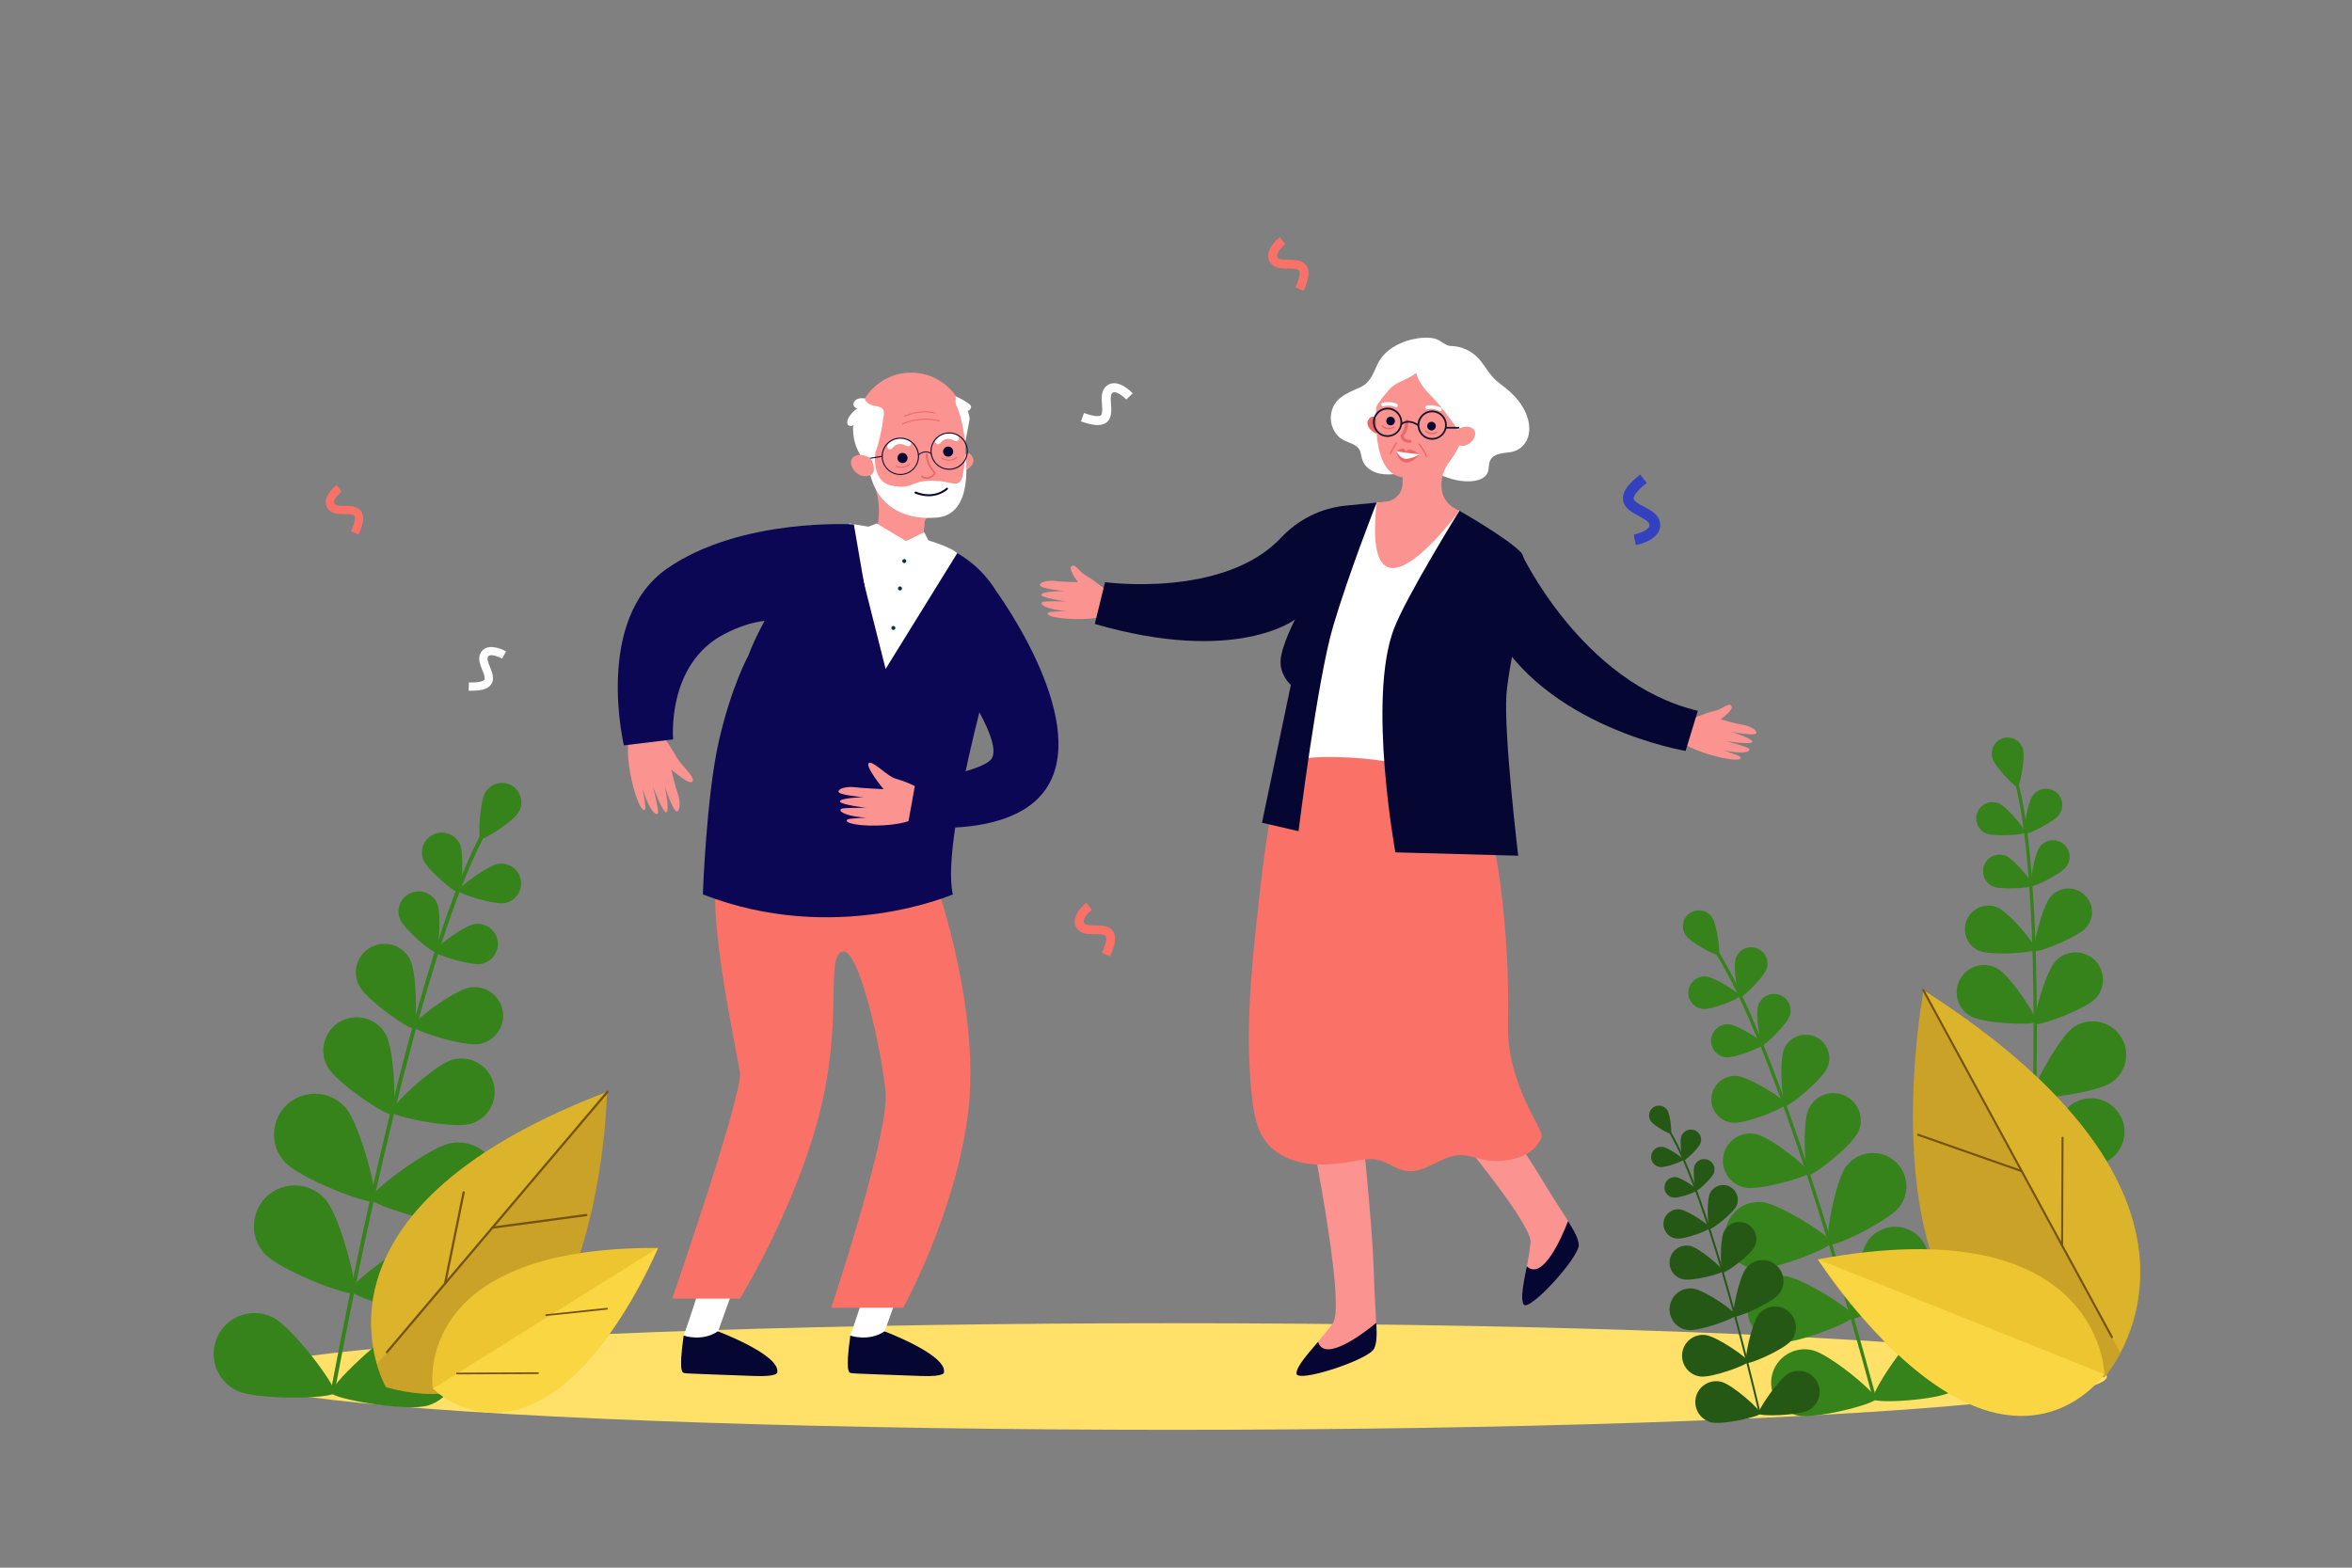 <?xml version="1.0" encoding="UTF-8"?> <svg xmlns="http://www.w3.org/2000/svg" xmlns:xlink="http://www.w3.org/1999/xlink" version="1.1" id="_x2014_ÎÓÈ_x5F_1" x="0px" y="0px" viewBox="0 0 3000 2000" style="enable-background:new 0 0 3000 2000;" xml:space="preserve"><rect x="0" y="0" width="3000" height="2000" fill="#808080" stroke="none"/> <style type="text/css"> .st0{display:none;fill:#FFFFFF;} .st1{fill:#FFE169;} .st2{fill:#FB9391;} .st3{fill:#060633;} .st4{fill:#FFFFFF;} .st5{fill:#FA7267;} .st6{fill:#EA6868;} .st7{fill:#17152B;} .st8{fill:#0B0755;} .st9{fill:#04383F;} .st10{fill:#3441BF;} .st11{fill:#36821B;} .st12{fill:#C9A227;} .st13{fill:#DBB42C;} .st14{fill:#76520E;} .st15{fill:#EDC531;} .st16{fill:#FAD643;} .st17{fill:#265815;} </style> <rect class="st0" width="3000" height="2000"></rect> <g> <g> <ellipse class="st1" cx="1495.1" cy="1756.1" rx="1192.3" ry="68"></ellipse> </g> <g> <path class="st2" d="M1417.8,758.6c0,0-22.1-18.6-31.6-23.6s-15-16.8-19.5-12.6c-4.6,4.2,8.4,20.2,8.4,20.2s-21.8-0.2-28.4-1.3 c-6.7-1.1-19.1,0-20.3,4.9c-1.2,4.8,31.3,7.8,31.3,7.8s-27.6,0.2-29.6,4.4s33.1,9.1,33.1,9.1s-29.4-1.2-31.8,0.7s0,5.1,10.3,8 c10.3,3,21.6,3.3,21.6,3.3s-20.7,0.7-23.2,1.6c-2.5,1-5.1,4.1,10.6,6.8c15.7,2.8,50.7,3.2,68.3-3.7L1417.8,758.6z"></path> <path class="st2" d="M2149.2,920.7c0,0,26.5-11.5,37-13.5s19.2-11.8,22.3-6.5c3.2,5.3-13.9,16.9-13.9,16.9s20.9,6.1,27.6,6.9 c6.7,0.9,18.3,5.5,18,10.5s-32.2-1.5-32.2-1.5s26.3,8.1,27.1,12.7c0.7,4.6-34.3-0.8-34.3-0.8s28.5,7.3,30.2,9.8s-1.4,4.8-12.1,4.7 c-10.7-0.1-21.6-3-21.6-3s19.7,6.6,21.7,8.2c2.1,1.6,3.8,5.4-12.1,3.5c-15.9-1.9-49.5-11.5-64.3-23.1L2149.2,920.7z"></path> <g> <path class="st2" d="M1790,1366c0,0,165.5,188.8,162.3,219.4c-3.1,30.6-15,66.5-9.1,78.4s72.2-60.6,70.7-76.3 c-1.5-15.6-16.4-31.6-48.1-84.3S1860.4,1348,1860.4,1348L1790,1366z"></path> <path class="st3" d="M1943.2,1663.9c-4.1-8.1,0.1-27.3,4.2-48.4c20.4,19.3,44.9-37.5,52.7-57.7c8.5,13.5,13,21.7,13.7,29.9 C2015.4,1603.3,1949.2,1675.9,1943.2,1663.9z"></path> </g> <g> <path class="st2" d="M1666.8,1417.2c0,0,51.1,245.8,33.3,270.9c-17.8,25.1-45.8,50.5-46.5,63.8c-0.7,13.4,92.7-17.3,99.1-31.6 c6.4-14.3,1.3-35.5-0.4-97c-1.7-61.5-15.4-187.2-15.4-187.2L1666.8,1417.2z"></path> <path class="st3" d="M1653.7,1752c0.5-9.1,13.6-23.7,27.5-40.1c8.3,26.9,57.5-10.5,74.3-24.3c0.8,15.9,0.6,25.3-2.7,32.7 C1746.4,1734.7,1653,1765.3,1653.7,1752z"></path> </g> <path class="st4" d="M1861.5,651.6c0,0-54-8.9-105.6-10.4l-48.2,81.1l-48,198.7l-6.7,58.6l139.4,16c0,0,3.4-184.1,5.6-188.7 C1800.1,802.4,1861.5,651.6,1861.5,651.6z"></path> <path class="st5" d="M1923.5,1307.1c-1.7,77.2,46.4,134.1,42.8,143.5c-12.8,33-58.3,31.7-70.3,29.6c-12-2-23.6-7.1-35.7-6.4 c-23,1.3-42.3,22.9-65.2,20.2c-13.8-1.6-25.2-11.9-38.8-14.5c-8.9-1.7-18-0.1-26.9,1.5c-20.5,3.5-41.4,6.4-62,3.5 s-41.1-12.2-53.4-28.9c-11-15-14.5-34.2-16.7-52.7c-9.9-83.3-1.2-167.6,8.1-250.9c6.8-60.5,13.9-121.3,31.3-179.6 c21.1-5.6,43-6.9,64.8-6.6c34,0.4,68,4.5,101.2,12.1c20.9,4.8,46.4,6.8,58.7,25.9c7.3,11.3,24.9,29.9,32.9,40.7 C1907.6,1062,1926.2,1186.8,1923.5,1307.1z"></path> <path class="st3" d="M1861.5,651.6c0,0,61,34.8,78.2,52.8s-15,135.7-18.2,181.1c-3.6,51.6,15,206.2,15,206.2l-156.7-4.3 c0,0-35.8-195.9-1.9-285C1793.6,761,1861.5,651.6,1861.5,651.6z"></path> <path class="st3" d="M1755.9,641.2c0,0-35.3,89.5-55.5,157.8c-20.2,68.2-44.1,261.4-44.1,261.4l-46.6-10.8l36.8-175.8 c0,0-14.3-12.3-13.1-31.3c1.2-19,18.5-52.2,18.5-52.2s-74.9,58.1-255.5,5.7l13.1-53.3c0,0,151.6,20.9,224.6-56.8 c21.6-23,50.7-37.7,82.1-40.8L1755.9,641.2z"></path> <g> <path class="st4" d="M1875.5,614c9-0.4,19.5-3.5,22.4-12.1c1.5-4.4,0.7-9.4,2.5-13.7c4.1-9.8,16.4-10.1,25.3-11.2 c11-1.4,19.8-8.7,23.3-19.3c3.3-10.3,1.3-21.8-3.2-31.6c-8-17.4-20-27.2-34.8-38.5c-12.5-9.5-17.6-24.1-29.1-34.2 c-8-6.9-18.3-11.2-28.9-11.9c-2.4-0.1-4.9-0.1-7.1-1.1c-5.9-2.7-9.9-7.1-16.6-8.6c-6.8-1.5-14-1.2-20.9-0.2 c-20.3,3.1-41.8,13.4-51.2,32.7c-5.8,12-9.3,24.2-22.6,30c-16.9,7.4-34.1,13.8-36.9,34.8c-1.7,12.5,4.4,25.9,15.4,32 c7.2,4,16.7,5.4,20.8,12.5c2.3,4,2.3,8.8,3.8,13.2c3,9,11.9,15,21.2,17.2c9.3,2.1,18.9,1.1,28.4,0c14.1-1.6,30.5-6.9,43.5-0.9 C1845.4,609.7,1859,614.7,1875.5,614z"></path> <path class="st6" d="M1757.7,536.9c0,0-5.1-7.8-9.2-4.7c-10.5,8,0.6,18.8,7.5,21.2L1757.7,536.9z"></path> <path class="st2" d="M1852.9,451.8c9,4.8,16.4,12.3,21.2,21.3c11.3,21.5,10.7,42.7,2.8,59.9c-9.6,23.6-17.5,42.2-27.6,55.3 c-8,10.3-12.1,23.1-10.4,36.1l0,0c1.3,10.3,7.5,19.3,16.7,24.2l5.8,3.2c0,0-124.7,170.8-105.6-10.4l12.7-1.6 c11.6-1.5,20.4-11.3,20.5-23.1l0.1-7.7c-39.9-5.2-33.8-78.9-33.5-100.7h0.1c0-0.8,0-1.6,0-2.5 C1756.2,460,1804.9,426.2,1852.9,451.8z"></path> <path class="st4" d="M1828,507.8c7.7,8,14.4,16.9,21,25.8c7,9.4,14.3,19.4,15.8,31c10.4-7.7,17.1-19.3,22.8-30.9 c2.6-5.4,5.1-10.9,6.1-16.9c1.3-8.4-0.7-16.9-2.6-25.2c-2.5-10.7-5.3-21.8-12.4-30.1c-4.7-5.5-11.1-9.4-17.6-12.5 c-15.3-7.3-32.5-11-49.4-8.9c-16.8,2.2-33.1,10.5-43.2,24.1c-13.1,17.5-14.8,40.7-16,62.5c2.3-9,8.4-16.5,14.3-23.7 c3.8-4.7,7.8-9.5,12.9-12.6c8.8-5.4,11.2-4.2,26.7-14.4C1810.1,489.4,1818.4,497.8,1828,507.8z"></path> <path class="st3" d="M1768.2,537.6c-0.3-3,2-5.7,5-6s5.7,2,6,5s-2,5.7-5,6C1771.1,542.9,1768.4,540.7,1768.2,537.6z"></path> <path class="st3" d="M1820.4,544.1c-0.3-3,2-5.7,5-6c3.1-0.3,5.7,2,6,5s-2,5.7-5,6C1823.4,549.4,1820.7,547.1,1820.4,544.1z"></path> <path class="st4" d="M1837.2,524.5c0.7-0.1,1.3-0.5,1.6-1.1c0.7-1.1,0.3-2.5-0.8-3.2c-0.3-0.2-8.2-4.7-18.3-2.7 c-1.2,0.3-2.1,1.5-1.8,2.7c0.3,1.2,1.6,2.1,2.7,1.8c8.4-1.7,15,2.1,15,2.1C1836.2,524.5,1836.7,524.6,1837.2,524.5z"></path> <path class="st4" d="M1781.3,519.6c0.6-0.1,1.2-0.6,1.5-1.2c0.6-1.1,0.1-2.5-1-3.1c-0.3-0.2-8.4-4.2-18.4-1.5 c-1.2,0.3-2,1.6-1.6,2.8c0.3,1.2,1.6,2,2.8,1.6c8.3-2.3,15.1,1.1,15.1,1.1C1780.2,519.6,1780.8,519.7,1781.3,519.6z"></path> <path class="st6" d="M1795.2,564.9c-6.5-1.1-8.7-6-8.8-8.9c0-0.5,0.1-1,0.5-1.4c6-7.1,5.5-17.6,5.5-17.7c-0.1-1.1,0.8-2,1.8-2 c1.1-0.1,2,0.8,2,1.8c0,0.5,0.6,11.5-5.8,19.7c0.4,1.5,1.9,5,8.1,4.7c1.1,0,2,0.8,2,1.9c0,1.1-0.8,2-1.9,2 C1797.4,565.2,1796.3,565.1,1795.2,564.9z"></path> <path class="st7" d="M1808.1,541.2c0.6-10.3,9.5-18.1,19.8-17.5s18.1,9.5,17.5,19.8s-9.5,18.1-19.8,17.5 C1815.3,560.4,1807.5,551.5,1808.1,541.2z M1810.4,541.4c-0.6,9,6.3,16.9,15.4,17.4c9.1,0.6,16.9-6.3,17.4-15.4 c0.6-9-6.3-16.9-15.4-17.4C1818.8,525.4,1810.9,532.3,1810.4,541.4z"></path> <path class="st7" d="M1751.2,537.6c0.6-10.3,9.5-18.1,19.8-17.5s18.1,9.5,17.5,19.8s-9.5,18.1-19.8,17.5 C1758.4,556.8,1750.6,547.9,1751.2,537.6z M1753.5,537.8c-0.6,9,6.3,16.9,15.4,17.4c9.1,0.6,16.9-6.3,17.4-15.4 c0.6-9-6.3-16.9-15.4-17.4C1761.9,521.8,1754,528.7,1753.5,537.8z"></path> <path class="st7" d="M1808.5,543.5l1.3-1.8c-14.3-9.8-23.2-1.3-23.3-1.3l1.6,1.6C1788.4,541.7,1795.8,534.8,1808.5,543.5z"></path> <rect x="1851.5" y="537.1" transform="matrix(4.984311e-03 -1 1 4.984311e-03 1297.632 2395.61)" class="st7" width="2.2" height="17.2"></rect> <path class="st2" d="M1857.3,550.5c1-2,2.9-3.6,5-4.4c4.4-1.7,12.2-3.6,17.4,1.8c7.7,7.9-8.2,28.4-23.6,17.9 C1856.1,565.8,1851.8,561.4,1857.3,550.5z"></path> <path class="st6" d="M1825.2,553.9c-4.6-0.5-7.6-3.5-7.6-3.5c-0.3-0.3-0.3-0.9,0-1.2s0.8-0.3,1.2,0c0.2,0.2,5.9,5.7,13.6,1.5 c0.4-0.2,0.9-0.1,1.1,0.3c0.2,0.4,0.1,0.9-0.3,1.1C1830.2,553.9,1827.5,554.2,1825.2,553.9z"></path> <path class="st6" d="M1769.9,547.6c-4.6-0.5-7.6-3.5-7.6-3.5c-0.3-0.3-0.3-0.9,0-1.2s0.8-0.3,1.2,0c0.2,0.2,5.9,5.7,13.6,1.5 c0.4-0.2,0.9-0.1,1.1,0.3c0.2,0.4,0.1,0.9-0.3,1.1C1774.9,547.5,1772.2,547.9,1769.9,547.6z"></path> <path class="st6" d="M1819.1,583.1c-0.4,0-0.7-0.3-0.7-0.7c-0.6-4.3-8.8-15.2-8.9-15.3c-0.3-0.4-0.2-0.9,0.2-1.2 c0.4-0.3,0.9-0.2,1.2,0.2c0.4,0.5,8.6,11.3,9.2,16.1c0.1,0.5-0.2,0.9-0.7,0.9C1819.2,583.1,1819.2,583.1,1819.1,583.1z"></path> <path class="st6" d="M1773.6,579.2c-0.1,0-0.1,0-0.2,0c-0.4-0.1-0.7-0.6-0.5-1c1.6-4.9,7.5-13.2,7.7-13.6 c0.3-0.4,0.8-0.5,1.2-0.2c0.4,0.3,0.5,0.8,0.2,1.2c-0.1,0.1-6,8.5-7.5,13.1C1774.3,579,1773.9,579.3,1773.6,579.2z"></path> <g> <path class="st6" d="M1780.8,575.5c0,0,6.6-3.9,9.1-3.1c2.5,0.8,3.7,3.8,3.7,3.8s1.6-2.9,4.6-2.9c3,0.1,12.9,6.1,12.9,6.1 s-10,12.5-19.1,10.5C1782.8,588,1780.8,575.5,1780.8,575.5L1780.8,575.5z"></path> <path class="st4" d="M1811.2,579.5c0,0-18.6-1.4-30.4-4c0,0,5.1,9.6,12.2,9.9C1800.1,585.7,1811.2,579.5,1811.2,579.5z"></path> </g> </g> <path class="st3" d="M1939.7,704.4c0,0,77.5,167.2,225.9,202.4L2150,958c0,0-180.9-30-248-160.3L1939.7,704.4z"></path> </g> <g> <path class="st4" d="M1153.9,1628.1c0,0-26.1,70.7-25.6,71.6s-4.7,9-4.7,9l-20.4,3.7l-18.6-8.6c0,0,25.2-70.2,23.2-79.7 C1105.9,1614.7,1153.9,1628.1,1153.9,1628.1z"></path> <path class="st3" d="M1084.6,1703.9c0,0,23.5,8.2,43.6-5.4c0,0,78.3,29.3,75.9,51.7c0,0,3.3,6.6-30.6,5.2s-86.7-2.9-88.1-3.7 C1084.1,1750.8,1077.4,1754.4,1084.6,1703.9z"></path> <path class="st4" d="M941.4,1628.1c0,0-26.1,70.7-25.6,71.6s-4.7,9-4.7,9l-20.4,3.7l-18.6-8.6c0,0,25.2-70.2,23.2-79.7 C893.3,1614.7,941.4,1628.1,941.4,1628.1z"></path> <path class="st3" d="M872,1703.9c0,0,23.5,8.2,43.6-5.4c0,0,78.3,29.3,75.9,51.7c0,0,3.3,6.6-30.6,5.2 c-33.9-1.4-86.7-2.9-88.1-3.7C871.5,1750.8,864.8,1754.4,872,1703.9z"></path> <path class="st5" d="M1196.9,1136.1c0,0,55.1,159.9,37.3,288.6c-17.8,128.7-82.3,243.7-82.3,243.7h-91.6 c0,0,74.2-222.3,69.3-274.9s-34.2-187.2-55.6-179.4s2,87.7-29.3,208.6c-31.2,120.9-100.9,234-100.9,234h-86.4 c0,0,90.8-262.2,86.4-289c-4.4-26.8-43.5-210.1-27.8-247.2C931.6,1083.5,1196.9,1136.1,1196.9,1136.1z"></path> <path class="st8" d="M1164.2,687.7c0,0,84.8,2.9,119.9,93.6c0,0-86.3,285.2-68.7,359.7c0,0-150.7,65.8-318.9,0 c0,0,4.4-125.8,20.5-195.9c16.1-70.2,37.6-108.9,37.6-108.9S1025.2,639.4,1164.2,687.7z"></path> <path class="st2" d="M1226.9,583.7c0,0,6.1-8.2,10.4-4.5c10.8,9.5-1.2,20.2-8.9,22.3L1226.9,583.7z"></path> <path class="st4" d="M1082.8,667.8l46.8,185.6l91.4-147.7C1221,705.7,1204.8,686.9,1082.8,667.8z"></path> <path class="st2" d="M1231.4,551.7L1231.4,551.7c0-0.9,0.1-1.8,0.2-2.7c2.3-39.9-29.4-73.9-70.1-73.6c-33.9,0.2-63,25.5-68.1,58.9 c-1.9,12.4-0.4,24.4,3.7,35.2c5.5,16.6,10.3,30.8,15.6,42.7c8.8,19.7,10.7,41.8,5.8,62.8l-0.9,4.1c41.3,25.2,59.6,12.6,59.6,12.6 l2.2-25.5c0.3-4,3.7-7,7.7-7c0,0,0,0,0.1,0C1240.2,658.8,1230,575.5,1231.4,551.7z"></path> <path class="st3" d="M1157.6,584.6c0.2-3.6-2.5-6.6-6.1-6.8s-6.6,2.5-6.8,6.1c-0.2,3.6,2.5,6.6,6.1,6.8 C1154.4,590.9,1157.4,588.2,1157.6,584.6z"></path> <path class="st3" d="M1215.8,576.5c0.2-3.6-2.5-6.6-6.1-6.8s-6.6,2.5-6.8,6.1c-0.2,3.6,2.5,6.6,6.1,6.8 C1212.5,582.8,1215.5,580.1,1215.8,576.5z"></path> <path class="st4" d="M1135.1,573.2c-0.7,0-1.3-0.3-1.9-0.7c-1.7-1.2-2.2-3.5-1-5.3c3.6-5.2,14-12.9,28-4.9c1.8,1,2.4,3.4,1.4,5.2 s-3.4,2.4-5.2,1.4c-11.5-6.6-17.7,2.2-18,2.6C1137.7,572.7,1136.4,573.3,1135.1,573.2z"></path> <path class="st4" d="M1196.3,566.7c-0.7,0-1.3-0.3-1.9-0.7c-1.7-1.2-2.2-3.5-1-5.3c3.6-5.2,14-12.9,28-4.9c1.8,1,2.4,3.4,1.4,5.2 s-3.4,2.4-5.2,1.4c-11.5-6.6-17.7,2.2-18,2.6C1198.8,566.2,1197.6,566.7,1196.3,566.7z"></path> <path class="st6" d="M1187,610c-6.4,2.7-11.7-1-11.8-1c-0.5-0.4-0.6-1.1-0.3-1.6c0.4-0.5,1.1-0.6,1.6-0.3 c0.2,0.2,6.2,4.2,12.7-1.1c1.1-0.9,1.6-1.6,1.7-2.1c0.1-0.8-0.8-1.8-2-3.3c-2.8-3.3-7.4-8.9-8.2-21c0-0.6,0.4-1.2,1-1.2 s1.2,0.4,1.2,1c0.8,11.4,4.9,16.4,7.7,19.7c1.5,1.8,2.7,3.2,2.5,4.9c-0.1,1.2-0.9,2.3-2.5,3.6C1189.4,608.8,1188.2,609.5,1187,610 z"></path> <path class="st4" d="M1116.5,577.1c0,0-5.8,37.1,20.7,42.4c26.5,5.3,23.5-5.4,48.5-6.2c37-1.2,41.4,21.6,45.5-33.8 c0,0,12.4,76.6-36,80.8s-74.8-20.1-83.7-49.6c-8.9-29.5-8.5-33.7-8.5-33.7L1116.5,577.1z"></path> <path class="st6" d="M1149.7,596.7c-2,0-4.3-0.3-6.9-1.1c-0.3-0.1-0.5-0.5-0.4-0.8s0.5-0.5,0.8-0.4c10.6,3.3,15.9-2.1,16.1-2.3 c0.2-0.3,0.7-0.3,0.9,0c0.3,0.2,0.3,0.7,0,0.9C1160,593.2,1156.5,596.7,1149.7,596.7z"></path> <path class="st6" d="M1210.8,587.7c-5.4,0-9.9-2.6-9.9-2.6c-0.3-0.2-0.4-0.6-0.2-0.9c0.2-0.3,0.6-0.4,0.9-0.2 c0.1,0.1,10.2,6,18.3-0.9c0.3-0.2,0.7-0.2,0.9,0.1c0.2,0.3,0.2,0.7-0.1,0.9C1217.5,586.8,1214,587.7,1210.8,587.7z"></path> <path class="st2" d="M827,922.2c0,0,9.7-1.8,36.7,44.9c5.9,10.3,23.1,23.8,19.6,29.8c-3.5,5.9-27.1-15.4-27.1-15.4 s5.4,23.5,8.1,30.5c2.7,7,4.5,20.7-0.5,23.1c-4.9,2.4-15.8-32-15.8-32s6.3,29.9,2.2,33.1s-17.7-33.6-17.7-33.6s8.3,31.5,6.8,34.6 c-1.5,3-5.5,1.2-11.1-9.2s-8.7-22.6-8.7-22.6s4.1,22.6,3.7,25.5c-0.4,2.9-3.2,6.5-9.9-9.8c-6.7-16.4-14.9-53.3-11.6-73.9 L827,922.2z"></path> <path class="st4" d="M1127.1,531c0.5-3.3,0.8-7.2-1.5-9.6c-1.3-1.4-3.2-2.1-5-2.6c-3.5-0.9-7.1-1.3-10.4-2.7s-6.8-4.3-7-7.9 c-3-0.2-5.7-0.4-8.6,0.5s-5.6,3.2-6,6.2c-0.4,3,2.3,6.3,5.3,5.8c-4.5,3-8.4,7-11.2,11.7c-1.6,2.6-2.8,5.9-1.6,8.7 c1.3,2.8,6.2,3.5,7.2,0.6c-1.4,15.4,3.1,31.3,12.3,43.7c0.7,0.9,1.4,1.9,2.5,2.5C1118.3,596.9,1126.1,537.6,1127.1,531z"></path> <path class="st4" d="M1231.2,563.8c0,0-4.4-32.7-10.7-44.9c-1.3-2.5-1.8-5.4-1.6-8.2c0.1-1.8,0.2-3.7-0.1-5.2 c0,0,21,9.2,19.8,13.9s-4.3,4.7-4.3,4.7s2.7,7.4,2.4,10.6C1236.4,537.8,1231.2,563.8,1231.2,563.8z"></path> <path class="st6" d="M1151.3,541.6c-0.2,0-0.5-0.1-0.6-0.4c-0.1-0.3,0-0.7,0.3-0.9c23.4-10.6,47-4.2,47.2-4.1 c0.3,0.1,0.5,0.5,0.5,0.8c-0.1,0.3-0.5,0.6-0.8,0.5c-0.2-0.1-23.4-6.4-46.3,4C1151.5,541.6,1151.4,541.6,1151.3,541.6z"></path> <path class="st6" d="M1153.6,531.9c-0.2,0-0.5-0.1-0.6-0.4c-0.2-0.3,0-0.7,0.3-0.9c0.2-0.1,19.7-9.8,39.6-4.1 c0.3,0.1,0.5,0.5,0.4,0.8s-0.5,0.5-0.8,0.4c-19.4-5.5-38.4,3.9-38.6,4C1153.8,531.9,1153.7,531.9,1153.6,531.9z"></path> <path class="st3" d="M1184.5,633.1c-5.1,0-10.8-1-17.2-3.5c-0.7-0.3-1-1-0.7-1.7s1-1,1.7-0.7c23.8,9.6,38.1-4.1,38.7-4.7 c0.5-0.5,1.3-0.5,1.8,0s0.5,1.3,0,1.8C1208.8,624.4,1199.8,633.1,1184.5,633.1z"></path> <path class="st3" d="M1148.4,605.9c-13.1,0-23.8-10.7-23.8-23.8s10.7-23.8,23.8-23.8s23.8,10.7,23.8,23.8 C1172.2,595.3,1161.5,605.9,1148.4,605.9z M1148.4,559.7c-12.4,0-22.5,10.1-22.5,22.5s10.1,22.5,22.5,22.5s22.5-10.1,22.5-22.5 S1160.8,559.7,1148.4,559.7z"></path> <path class="st3" d="M1210.7,599.3c-13.1,0-23.8-10.7-23.8-23.8s10.7-23.8,23.8-23.8s23.8,10.7,23.8,23.8 S1223.9,599.3,1210.7,599.3z M1210.7,553c-12.4,0-22.5,10.1-22.5,22.5s10.1,22.5,22.5,22.5s22.5-10.1,22.5-22.5 S1223.1,553,1210.7,553z"></path> <path class="st3" d="M1171.5,581c-0.2,0-0.4-0.1-0.5-0.2c-0.2-0.3-0.2-0.7,0.1-0.9c9.1-7.7,16.9-1.9,17-1.9 c0.3,0.2,0.3,0.6,0.1,0.9c-0.2,0.3-0.6,0.3-0.9,0.1s-7.1-5.2-15.4,1.8C1171.8,580.9,1171.6,581,1171.5,581z"></path> <path class="st3" d="M1105.8,586c-0.3,0-0.6-0.2-0.6-0.5c-0.1-0.4,0.2-0.7,0.5-0.8l19.5-3.2c0.4-0.1,0.7,0.2,0.7,0.5 c0.1,0.4-0.2,0.7-0.5,0.8L1105.8,586L1105.8,586z"></path> <path class="st2" d="M1112.3,588.1c-1-2.3-2.8-4.1-5.1-5.2c-4.7-2.2-13-4.8-19.2,0.7c-9,8,6.8,31.6,24.4,21.4 C1112.5,605,1117.6,600.4,1112.3,588.1z"></path> <path class="st8" d="M1089.1,669c0,0-144-8.9-237.9,56.1s-55.4,225.8-55.4,225.8l62.8-7.6c0,0-8.8-95.8,65.1-134.3 c74-38.5,109.7-1.6,109.7-1.6l70.6-52L1089.1,669z"></path> <polygon class="st4" points="1107.8,671.9 1118.2,667.8 1155.6,690.3 1178.8,679 1184.2,689.4 1173.5,718.4 1156.2,695.8 1129.6,716.4 "></polygon> <path class="st9" d="M1156,715.8c0-1.4-1.2-2.6-2.6-2.6s-2.6,1.2-2.6,2.6c0,1.4,1.2,2.6,2.6,2.6S1156,717.2,1156,715.8z"></path> <path class="st9" d="M1150.5,750.7c0-1.4-1.2-2.6-2.6-2.6s-2.6,1.2-2.6,2.6c0,1.4,1.2,2.6,2.6,2.6S1150.5,752.2,1150.5,750.7z"></path> <path class="st9" d="M1142.1,801.1c0-1.4-1.2-2.6-2.6-2.6s-2.6,1.2-2.6,2.6c0,1.4,1.2,2.6,2.6,2.6 C1140.9,803.7,1142.1,802.6,1142.1,801.1z"></path> <path class="st2" d="M1178.3,1018.7c0,0,11-11.2-36.5-25.5c-10.4-3.1-29.2-23.9-33.8-19.5c-4.6,4.4,19,33.1,19,33.1 s-30.1-1.5-36.9-2.5s-19.5,0.4-20.6,5.3c-1.1,4.9,32,7.4,32,7.4s-28.1,0.7-30.1,5c-2,4.3,33.8,8.7,33.8,8.7s-30-0.7-32.4,1.3 s0.1,5.1,10.6,8c10.5,2.8,22,3,22,3s-21.1,1.1-23.6,2.1s-5.2,4.2,10.9,6.8c16.1,2.5,50.8,2,68.6-5.3L1178.3,1018.7z"></path> <path class="st8" d="M1271.5,755.4c0,0,126.5,172.5,58.5,256.6c-48.2,59.7-172.3,41.7-172.3,41.7l10.2-56.5c0,0,82-11.7,96.1-28.3 c20.1-23.6-61.2-131.8-61.2-131.8L1271.5,755.4z"></path> </g> <path class="st4" d="M1378.8,537.6l3.8-10.7c16,5.8,20.5,3.8,21.5,3c2.3-1.7,1.8-8.5,1.5-13.9c-0.5-7.5-1-15.3,3.2-20.9 c3-3.9,7-6,11.6-6.2c11.5-0.5,23.1,11.6,24.4,13l-8.3,7.7l4.2-3.8l-4.1,3.9c-3-3.2-10.6-9.6-15.5-9.3c-0.9,0-1.9,0.3-3.1,1.8 c-1.7,2.2-1.3,8.3-0.9,13.2c0.6,8.6,1.2,18.3-5.9,23.7C1404.6,543.8,1394.7,543.3,1378.8,537.6L1378.8,537.6z"></path> <path class="st4" d="M597.8,881.1l0.3-10.5c15.7,0.5,19.1-2.5,19.7-3.4c1.5-2.2-0.8-7.9-2.7-12.6c-2.6-6.5-5.2-13.1-3.1-19.3 c1.5-4.2,4.4-7.3,8.4-8.8c9.9-3.7,23.6,3.6,25.1,4.5l-5.1,9.1l2.6-4.6l-2.5,4.6c-3.5-1.9-12.1-5.4-16.3-3.8 c-0.8,0.3-1.6,0.8-2.2,2.5c-0.9,2.4,1.2,7.7,2.9,11.9c2.9,7.4,6.3,15.7,1.5,22.5C622.2,879.2,613.4,881.7,597.8,881.1L597.8,881.1z "></path> <path class="st10" d="M2092,605.4l8.5,10.7c-16.1,12.7-16.9,18.5-16.8,20c0.3,3.4,7.5,7.3,13.3,10.3c8,4.3,16.3,8.7,19.3,16.6 c2.1,5.5,1.7,11-1,15.8c-6.8,12.1-26.5,16.2-28.8,16.7l-2.6-13.4l1.3,6.7l-1.3-6.7c5.1-1,16.6-4.8,19.5-9.9 c0.5-0.9,0.9-2.2,0.1-4.3c-1.2-3.1-7.7-6.6-12.9-9.4c-9.1-4.9-19.5-10.4-20.4-21.2C2069.2,627.8,2076,618,2092,605.4L2092,605.4z"></path> <path class="st5" d="M457.3,682l-9.5-4.3c6.4-14.3,4.9-18.6,4.3-19.5c-1.4-2.2-7.7-2.3-12.7-2.3c-6.9-0.1-14.1-0.1-19-4.5 c-3.4-3-5.1-6.8-4.9-11.1c0.3-10.6,12.3-20.4,13.7-21.5l6.5,8.2l-3.3-4.1l3.3,4.1c-3.1,2.5-9.6,9.1-9.7,13.6c0,0.8,0.1,1.8,1.5,3 c1.9,1.7,7.6,1.8,12.1,1.8c7.9,0.1,16.9,0.2,21.4,7.2C464.8,658.7,463.7,667.8,457.3,682L457.3,682z"></path> <path class="st5" d="M1662.7,371l-10.3-4.6c7-15.5,5.4-20.1,4.7-21.2c-1.5-2.4-8.3-2.5-13.7-2.5c-7.5-0.1-15.3-0.1-20.5-4.8 c-3.6-3.2-5.5-7.4-5.3-12c0.3-11.5,13.3-22.1,14.8-23.3l7,8.9l-3.5-4.4l3.5,4.4c-3.4,2.7-10.4,9.8-10.5,14.8c0,0.9,0.1,1.9,1.6,3.2 c2.1,1.8,8.2,1.9,13.1,2c8.6,0.1,18.3,0.2,23.1,7.8C1670.8,345.8,1669.6,355.6,1662.7,371L1662.7,371z"></path> <path class="st5" d="M1415.9,1220.1l-10.3-4.6c7-15.5,5.4-20.1,4.7-21.2c-1.5-2.4-8.3-2.5-13.7-2.5c-7.5-0.1-15.3-0.1-20.5-4.8 c-3.6-3.2-5.5-7.4-5.3-12c0.3-11.5,13.3-22.1,14.8-23.3l7,8.9l-3.5-4.4l3.5,4.4c-3.4,2.7-10.4,9.8-10.5,14.8c0,0.9,0.1,1.9,1.6,3.2 c2.1,1.8,8.2,1.9,13.1,2c8.6,0.1,18.3,0.2,23.1,7.8C1424,1194.9,1422.8,1204.7,1415.9,1220.1L1415.9,1220.1z"></path> <g> <path class="st11" d="M2391.3,1786.3c0.1,0,0.3,0,0.4-0.1c1.1-0.3,1.8-1.4,1.5-2.5c-78-288.3-150.5-492.3-204.3-574.5 c-1.2-1.8-2.1-3.1-2.4-3.8c-0.5-1-1.7-1.5-2.8-1c-1,0.5-1.5,1.7-1,2.8c0.4,0.9,1.3,2.2,2.6,4.3c53.6,81.8,125.9,285.4,203.8,573.3 C2389.4,1785.7,2390.3,1786.4,2391.3,1786.3z"></path> <path class="st11" d="M2150.2,1193.4c6.4,9.2,39.3,26.8,42,24.9c2.6-1.8-2.2-38.8-8.5-48.1s-19-11.5-28.3-5.2 S2143.8,1184.2,2150.2,1193.4z"></path> <path class="st11" d="M2213.9,1222.7c-3.6,10.9,2.4,48.6,5.5,49.7c3.1,1,30.4-25.7,34-36.6s-2.3-22.7-13.2-26.3 C2229.3,1205.9,2217.6,1211.8,2213.9,1222.7z"></path> <path class="st11" d="M2172.3,1287.2c11.4,1.1,46.8-13.2,47.1-16.5s-31.9-23.8-43.3-24.9s-21.6,7.3-22.6,18.8 C2152.4,1276,2160.8,1286.2,2172.3,1287.2z"></path> <path class="st11" d="M2306.8,1415c-8,17.5-4.9,81.6,0.1,83.8c5,2.3,55.4-37.3,63.4-54.9c8-17.5,0.3-38.2-17.3-46.2 C2335.5,1389.7,2314.8,1397.4,2306.8,1415z"></path> <path class="st11" d="M2225.6,1515.1c18.9,3.8,80.6-13.6,81.7-19c1.1-5.4-48.9-45.6-67.8-49.4c-18.9-3.8-37.3,8.4-41.2,27.2 S2206.7,1511.2,2225.6,1515.1z"></path> <path class="st11" d="M2354.9,1487.8c-14.3,18.8-27.8,96.1-22.4,100.1c5.4,4.1,76.2-29.7,90.4-48.5c14.3-18.8,10.6-45.6-8.2-59.8 C2396,1465.4,2369.2,1469.1,2354.9,1487.8z"></path> <path class="st11" d="M2239.1,1618.6c23.5,2.3,96.4-26.7,97-33.4c0.7-6.7-65.2-49.3-88.7-51.6c-23.5-2.3-44.4,14.9-46.7,38.3 S2215.6,1616.3,2239.1,1618.6z"></path> <path class="st11" d="M2383.3,1581.9c-14.3,18.8-27.8,96.1-22.4,100.1c5.4,4.1,76.2-29.7,90.4-48.5s10.6-45.6-8.2-59.8 C2424.4,1559.5,2397.6,1563.2,2383.3,1581.9z"></path> <path class="st11" d="M2267.5,1712.7c23.5,2.3,96.4-26.7,97-33.4c0.7-6.7-65.2-49.3-88.7-51.6s-44.4,14.9-46.7,38.3 C2226.9,1689.5,2244,1710.4,2267.5,1712.7z"></path> <path class="st11" d="M2448,1701c-20.3,11.9-62.3,78.2-58.9,84c3.4,5.8,81.7,1.6,102.1-10.3c20.3-11.9,27.2-38.1,15.2-58.5 S2468.3,1689,2448,1701z"></path> <path class="st11" d="M2292.4,1805.7c23,5.2,98.9-14.5,100.4-21c1.5-6.6-58.5-57.1-81.5-62.3c-23-5.2-45.9,9.2-51.1,32.2 C2254.9,1777.6,2269.3,1800.5,2292.4,1805.7z"></path> <path class="st11" d="M2242.6,1282.6c-3.7,11.1,2.4,49.4,5.6,50.4c3.2,1,30.9-26.1,34.6-37.2c3.7-11.1-2.3-23-13.4-26.7 C2258.2,1265.5,2246.2,1271.5,2242.6,1282.6z"></path> <path class="st11" d="M2201.7,1348.9c11.6,1.1,47.6-13.5,47.9-16.8c0.3-3.3-32.4-24.2-44-25.3c-11.6-1.1-21.9,7.5-23,19.1 C2181.6,1337.5,2190.1,1347.8,2201.7,1348.9z"></path> <path class="st11" d="M2275.6,1338.3c-6.5,15.3-2.4,70.2,2,72.1s46.8-33.3,53.3-48.6c6.5-15.3-0.6-32.9-15.9-39.4 C2299.7,1316,2282.1,1323.1,2275.6,1338.3z"></path> <path class="st11" d="M2210.1,1432.4c16.5,1.5,67.6-19.1,68.1-23.8s-46-34.4-62.5-35.9s-31.1,10.6-32.7,27.1 S2193.6,1430.8,2210.1,1432.4z"></path> </g> <g> <path class="st11" d="M2587.2,1605.6c0.1,0,0.3,0.1,0.4,0.1c1.1,0.1,2.1-0.8,2.2-2c15.1-298.3,9.2-514.7-16.5-609.5 c-0.6-2.1-1-3.6-1.1-4.4c-0.2-1.1-1.2-1.9-2.3-1.8c-1.1,0.2-1.9,1.2-1.8,2.3c0.1,1,0.5,2.4,1.2,4.9 c25.6,94.4,31.4,310.4,16.4,608.2C2585.6,1604.5,2586.2,1605.3,2587.2,1605.6z"></path> <path class="st11" d="M2541.3,967.2c3.2,10.8,29.1,37.6,32.2,36.7c3.1-0.9,10-37.6,6.8-48.4c-3.2-10.8-14.5-16.9-25.3-13.7 C2544.2,945.1,2538.1,956.4,2541.3,967.2z"></path> <path class="st11" d="M2592.9,1014.8c-6.8,9.2-12.8,47-10.2,48.9c2.6,1.9,36.9-15,43.7-24.3s4.8-22.3-4.4-29.1 C2612.7,1003.6,2599.7,1005.5,2592.9,1014.8z"></path> <path class="st11" d="M2533.3,1063.2c10.5,4.5,48.6,1.9,49.9-1.1s-22.9-32.5-33.5-37.1c-10.5-4.5-22.8,0.3-27.3,10.9 C2517.9,1046.4,2522.7,1058.7,2533.3,1063.2z"></path> <path class="st11" d="M2621.7,1226.3c-13,14.2-29.9,76.1-25.8,79.8s64.2-18.4,77.3-32.6c13-14.2,12.1-36.3-2.1-49.3 C2656.8,1211.2,2634.7,1212.1,2621.7,1226.3z"></path> <path class="st11" d="M2513.5,1296.4c16.8,9.5,80.8,12,83.5,7.2s-32.4-58.4-49.1-67.9c-16.8-9.5-38.1-3.6-47.6,13.2 S2496.7,1286.9,2513.5,1296.4z"></path> <path class="st11" d="M2644.9,1310.5c-19.4,13.4-56.1,82.7-52.3,88.3c3.8,5.5,81.6-4.6,101-18.1s24.2-40.1,10.7-59.4 S2664.3,1297.1,2644.9,1310.5z"></path> <path class="st11" d="M2494.3,1399c21.6,9.4,99.9,4.4,102.6-1.8c2.7-6.2-46.8-67.1-68.4-76.5s-46.8,0.4-56.2,22 C2462.8,1364.4,2472.7,1389.6,2494.3,1399z"></path> <path class="st11" d="M2642.8,1408.8c-19.4,13.4-56.1,82.7-52.3,88.3c3.8,5.5,81.6-4.6,101-18.1s24.2-40.1,10.7-59.4 C2688.8,1400.1,2662.2,1395.3,2642.8,1408.8z"></path> <path class="st11" d="M2492.2,1497.3c21.6,9.4,99.9,4.4,102.6-1.8c2.7-6.2-46.8-67.1-68.4-76.5s-46.8,0.4-56.2,22 S2470.6,1487.8,2492.2,1497.3z"></path> <path class="st11" d="M2667.5,1542c-23,5.1-83.4,55.1-82,61.7s77.2,26.8,100.3,21.7c23-5.1,37.6-27.8,32.6-50.9 C2713.3,1551.5,2690.5,1536.9,2667.5,1542z"></path> <path class="st11" d="M2487.1,1593.4c20.3,12.1,98.6,16.9,102,11.1s-38-72.4-58.3-84.4s-46.5-5.4-58.6,14.8 C2460.2,1555.1,2466.8,1581.3,2487.1,1593.4z"></path> <path class="st11" d="M2601.6,1080.5c-6.9,9.4-13,47.7-10.3,49.7s37.5-15.3,44.4-24.6c6.9-9.4,4.9-22.6-4.5-29.5 C2621.7,1069.1,2608.5,1071.1,2601.6,1080.5z"></path> <path class="st11" d="M2542.2,1130.9c10.7,4.6,49.4,1.9,50.7-1.1c1.3-3.1-23.3-33.1-34-37.7s-23.1,0.3-27.8,11 C2526.6,1113.9,2531.5,1126.3,2542.2,1130.9z"></path> <path class="st11" d="M2615.7,1143.8c-10.9,12.5-24,66-20.4,69.2s54.8-17.2,65.7-29.7s9.6-31.5-2.9-42.3 C2645.6,1130,2626.6,1131.3,2615.7,1143.8z"></path> <path class="st11" d="M2524.3,1212.9c15.2,6.6,70.2,2.7,72.1-1.6c1.9-4.3-33.1-47-48.3-53.5c-15.2-6.6-32.9,0.5-39.4,15.7 C2502.1,1188.7,2509.1,1206.4,2524.3,1212.9z"></path> </g> <g> <path class="st12" d="M2684.5,1756.8c0,0,197.8-219-231-492.8C2453.5,1264,2356,1778.9,2684.5,1756.8z"></path> <path class="st13" d="M2453.1,1263l251.2,462.3C2741,1656,2786.8,1476.1,2453.1,1263z"></path> <path class="st14" d="M2693.5,1707.1c-0.4-0.1-0.7-0.3-0.9-0.7L2452,1263.7c-0.4-0.6-0.1-1.5,0.5-1.8c0.6-0.4,1.5-0.1,1.8,0.5 l240.6,442.7c0.4,0.6,0.1,1.5-0.5,1.8C2694.1,1707.1,2693.8,1707.1,2693.5,1707.1z"></path> <path class="st14" d="M2578.5,1495.5c-0.1,0-0.1,0-0.2-0.1l-132-46.4c-0.7-0.2-1.1-1-0.8-1.7c0.2-0.7,1-1.1,1.7-0.8l132,46.4 c0.7,0.2,1.1,1,0.8,1.7C2579.8,1495.2,2579.1,1495.6,2578.5,1495.5z"></path> <path class="st14" d="M2630,1590.3c-0.6-0.1-1.1-0.7-1.1-1.3l0.6-137.4c0-0.7,0.6-1.3,1.3-1.3s1.3,0.6,1.3,1.3l-0.6,137.4 c0,0.7-0.6,1.3-1.3,1.3C2630.2,1590.3,2630.1,1590.3,2630,1590.3z"></path> </g> <g> <path class="st15" d="M2684.2,1753.2c0,0-3.5-213.5-365.5-146.6C2318.7,1606.5,2521.3,1927.1,2684.2,1753.2z"></path> <path class="st16" d="M2318.7,1606.5l365.5,146.6C2684.2,1753.2,2554.6,1942.7,2318.7,1606.5z"></path> </g> <g> <path class="st17" d="M2244.5,1804.3c0.1,0,0.2,0,0.3,0c0.7-0.2,1.1-0.9,1-1.6c-43.1-181.3-84.5-309.9-116.5-362.2 c-0.7-1.2-1.2-2-1.4-2.4c-0.3-0.7-1.1-0.9-1.7-0.6c-0.7,0.3-0.9,1.1-0.6,1.7c0.3,0.6,0.7,1.4,1.6,2.7 c31.8,52,73.1,180.4,116.2,361.4C2243.3,1803.9,2243.9,1804.3,2244.5,1804.3z"></path> <path class="st17" d="M2105.4,1430c3.8,5.9,24,17.4,25.7,16.4s-0.6-24.3-4.4-30.1c-3.8-5.9-11.7-7.6-17.5-3.8 C2103.3,1416.2,2101.6,1424.1,2105.4,1430z"></path> <path class="st17" d="M2144.6,1449.5c-2.5,6.7,0.5,30.4,2.5,31.1s19.5-15.4,21.9-22.2c2.5-6.7-1-14.2-7.7-16.6 S2147.1,1442.7,2144.6,1449.5z"></path> <path class="st17" d="M2117.4,1488.9c7.1,0.9,29.5-7.4,29.7-9.4c0.3-2-19.4-15.5-26.5-16.4s-13.6,4.2-14.5,11.3 C2105.2,1481.5,2110.3,1488,2117.4,1488.9z"></path> <path class="st17" d="M2198.9,1571.1c-5.3,10.8-4.6,50.8-1.5,52.3s35.3-22.2,40.6-33s0.9-23.8-9.9-29.2 S2204.2,1560.3,2198.9,1571.1z"></path> <path class="st17" d="M2146.3,1632c11.7,2.8,50.5-7,51.3-10.3s-29.6-29.3-41.3-32.1c-11.7-2.8-23.4,4.5-26.2,16.2 C2127.3,1617.5,2134.6,1629.2,2146.3,1632z"></path> <path class="st17" d="M2227.5,1617.5c-9.3,11.4-19.2,59.4-15.9,62s48.1-17,57.3-28.5c9.3-11.4,7.5-28.2-4-37.5 C2253.5,1604.3,2236.7,1606,2227.5,1617.5z"></path> <path class="st17" d="M2152.8,1696.8c14.6,1.9,60.6-14.8,61.1-19s-39.7-32-54.3-33.9s-28,8.4-29.8,23 C2127.8,1681.6,2138.2,1695,2152.8,1696.8z"></path> <path class="st17" d="M2243.4,1676.7c-9.3,11.4-19.2,59.4-15.9,62s48.1-17,57.3-28.5s7.5-28.2-4-37.5 C2269.4,1663.5,2252.6,1665.3,2243.4,1676.7z"></path> <path class="st17" d="M2168.7,1756.1c14.6,1.9,60.6-14.8,61.1-19s-39.7-32-54.3-33.9s-28,8.4-29.8,23 C2143.8,1740.8,2154.1,1754.2,2168.7,1756.1z"></path> <path class="st17" d="M2281.5,1752.2c-12.9,7.1-40.3,47.6-38.3,51.3c2,3.7,50.9,2.5,63.9-4.5s17.7-23.2,10.6-36.2 C2310.6,1749.9,2294.4,1745.1,2281.5,1752.2z"></path> <path class="st17" d="M2182.4,1814.5c14.2,3.7,62-7.1,63-11.2c1.1-4.1-35.4-36.7-49.7-40.4c-14.2-3.7-28.8,4.9-32.5,19.1 C2159.6,1796.3,2168.1,1810.8,2182.4,1814.5z"></path> <path class="st17" d="M2161.3,1487.3c-2.5,6.8,0.5,30.9,2.5,31.6s19.8-15.7,22.3-22.5s-1-14.4-7.9-16.9 C2171.4,1477,2163.8,1480.5,2161.3,1487.3z"></path> <path class="st17" d="M2134.6,1527.9c7.2,0.9,29.9-7.5,30.2-9.5c0.3-2.1-19.7-15.7-27-16.6c-7.2-0.9-13.8,4.2-14.7,11.5 S2127.4,1527,2134.6,1527.9z"></path> <path class="st17" d="M2180.9,1522.7c-4.3,9.4-2.8,43.8-0.1,45s29.8-19.9,34.1-29.3s0.2-20.5-9.2-24.9 C2196.3,1509.2,2185.2,1513.3,2180.9,1522.7z"></path> <path class="st17" d="M2138.2,1580.1c10.3,1.3,42.5-10.6,42.9-13.6c0.4-2.9-28-22.3-38.3-23.6c-10.3-1.3-19.6,6-20.9,16.3 C2120.6,1569.5,2127.9,1578.9,2138.2,1580.1z"></path> </g> <g> <path class="st11" d="M424.2,1778.8c-0.2,0-0.3,0-0.5,0c-1.4-0.3-2.3-1.6-2-2.9c67.7-357.4,136.8-612,194.4-716.9 c1.3-2.3,2.2-4,2.5-4.8c0.5-1.3,2-1.9,3.3-1.4s1.9,2,1.4,3.3c-0.4,1.1-1.3,2.7-2.8,5.4c-57.4,104.4-126.3,358.4-193.9,715.4 C426.4,1777.9,425.4,1778.7,424.2,1778.8z"></path> <path class="st11" d="M661.6,1036.1c-6.9,11.8-45.3,36.2-48.6,34.2c-3.4-2-1-47.4,5.9-59.2s22.1-15.8,33.9-8.9 C664.5,1009.1,668.5,1024.3,661.6,1036.1z"></path> <path class="st11" d="M586.9,1077.7c5.4,12.9,1.7,59.3-2,60.8s-39.3-28.3-44.7-41.2c-5.4-12.9,0.7-27.7,13.6-33.1 C566.7,1058.7,581.5,1064.8,586.9,1077.7z"></path> <path class="st11" d="M643.6,1152.1c-13.8,2.4-58.1-11.7-58.8-15.6s36.5-31.9,50.3-34.3s26.9,6.9,29.2,20.7 C666.6,1136.7,657.4,1149.8,643.6,1152.1z"></path> <path class="st11" d="M492.1,1319.8c11.4,20.6,13.5,98.6,7.7,101.8s-70.8-40.2-82.1-60.7c-11.4-20.6-3.9-46.4,16.7-57.8 S480.8,1299.3,492.1,1319.8z"></path> <path class="st11" d="M600.1,1433.8c-22.6,6.4-99.1-9-101-15.5c-1.8-6.4,55.1-59.9,77.7-66.3c22.6-6.4,46.1,6.7,52.5,29.2 C635.8,1403.9,622.7,1427.4,600.1,1433.8z"></path> <path class="st11" d="M440.5,1412.8c19.1,21.5,42.7,114.1,36.6,119.5s-95.3-28.9-114.4-50.4c-19.1-21.5-17.1-54.4,4.3-73.5 C388.6,1389.4,421.4,1391.4,440.5,1412.8z"></path> <path class="st11" d="M593.4,1560.8c-28.3,5-119.5-23.4-120.9-31.5s74.6-66,102.9-71s55.3,13.9,60.3,42.2 C640.6,1528.9,621.7,1555.9,593.4,1560.8z"></path> <path class="st11" d="M414.8,1529.8c19.1,21.5,42.7,114.1,36.6,119.5s-95.3-28.9-114.4-50.4s-17.1-54.4,4.3-73.5 C362.9,1506.4,395.7,1508.3,414.8,1529.8z"></path> <path class="st11" d="M567.7,1677.8c-28.3,5-119.5-23.4-120.9-31.5s74.6-66,102.9-71s55.3,13.9,60.3,42.2 C614.9,1645.8,596,1672.8,567.7,1677.8z"></path> <path class="st11" d="M347.4,1680.4c25.8,12.6,83,89.2,79.4,96.6s-99.1,9.6-125-3c-25.8-12.6-36.6-43.7-24-69.6 C290.4,1678.6,321.6,1667.8,347.4,1680.4z"></path> <path class="st11" d="M546.2,1793c-27.5,8.5-121.5-8.3-123.9-16.2c-2.4-7.8,65.8-74.8,93.2-83.3c27.5-8.5,56.6,6.9,65.1,34.4 C589,1755.4,573.7,1784.5,546.2,1793z"></path> <path class="st11" d="M557.8,1153c5.5,13.1,1.7,60.2-2,61.8c-3.7,1.6-40-28.8-45.5-41.9s0.7-28.2,13.8-33.7 C537.2,1133.7,552.3,1139.9,557.8,1153z"></path> <path class="st11" d="M613.6,1229.7c-14,2.4-59.1-11.9-59.7-15.9c-0.7-4,37.1-32.5,51.1-34.8c14-2.4,27.3,7,29.7,21 C637,1214,627.6,1227.3,613.6,1229.7z"></path> <path class="st11" d="M522.9,1223.8c9.3,17.9,9.4,85.1,4.3,87.7c-5.1,2.7-59.9-36.1-69.2-54c-9.3-17.9-2.3-40,15.6-49.3 C491.5,1198.9,513.6,1205.9,522.9,1223.8z"></path> <path class="st11" d="M611.3,1331.9c-19.9,3.4-83.9-16.9-84.9-22.6s52.6-46.1,72.6-49.5c19.9-3.4,38.8,10,42.2,29.9 S631.2,1328.5,611.3,1331.9z"></path> </g> <g> <path class="st12" d="M492.3,1769.8c0,0-128.9-220,282-376.3C774.3,1393.6,766.3,1846.2,492.3,1769.8z"></path> <path class="st13" d="M774.8,1392.8l-293.7,346.9C462.2,1674.6,455.1,1514.5,774.8,1392.8z"></path> <path class="st14" d="M493.5,1726.5c-0.3,0-0.7-0.1-0.9-0.3c-0.6-0.5-0.7-1.4-0.2-2L773.7,1392c0.5-0.6,1.4-0.7,2-0.2 s0.7,1.4,0.2,2L494.6,1726C494.3,1726.3,493.9,1726.5,493.5,1726.5z"></path> <path class="st14" d="M627.9,1567.7c-0.7,0-1.3-0.5-1.4-1.3c-0.1-0.8,0.4-1.5,1.2-1.6l119.9-16.1c0.8-0.1,1.5,0.4,1.6,1.2 c0.1,0.8-0.4,1.5-1.2,1.6l-119.9,16.1C628,1567.7,628,1567.7,627.9,1567.7z"></path> <path class="st14" d="M567.7,1638.9c-0.1,0-0.2,0-0.3,0c-0.8-0.2-1.3-0.9-1.1-1.7l23.7-116.3c0.2-0.8,0.9-1.3,1.7-1.1 c0.8,0.2,1.3,0.9,1.1,1.7l-23.7,116.3C568.9,1638.4,568.3,1638.9,567.7,1638.9z"></path> </g> <g> <path class="st15" d="M552.1,1771.5c0,0-29.4-181.2,287.1-179.4C839.3,1592.1,716.3,1894,552.1,1771.5z"></path> <path class="st16" d="M839.3,1592.1l-287.1,179.4C552.1,1771.5,690.5,1912.2,839.3,1592.1z"></path> <path class="st14" d="M774.5,1670.7L774.5,1670.7l-77.8,8.2c-0.6,0.1-1.1-0.4-1.2-1c-0.1-0.6,0.4-1.1,1-1.2l77.7-8.2 c0.6-0.1,1.1,0.4,1.2,1C775.3,1670.1,775,1670.6,774.5,1670.7z"></path> <path class="st14" d="M686.5,1752.9c-0.1,0-0.2,0-0.2,0l-103.4,0.5c-0.6,0-1.1-0.5-1.1-1.1s0.5-1.1,1.1-1.1l103.4-0.5 c0.6,0,1.1,0.5,1.1,1.1C687.3,1752.3,686.9,1752.8,686.5,1752.9z"></path> </g> </g> </svg> 